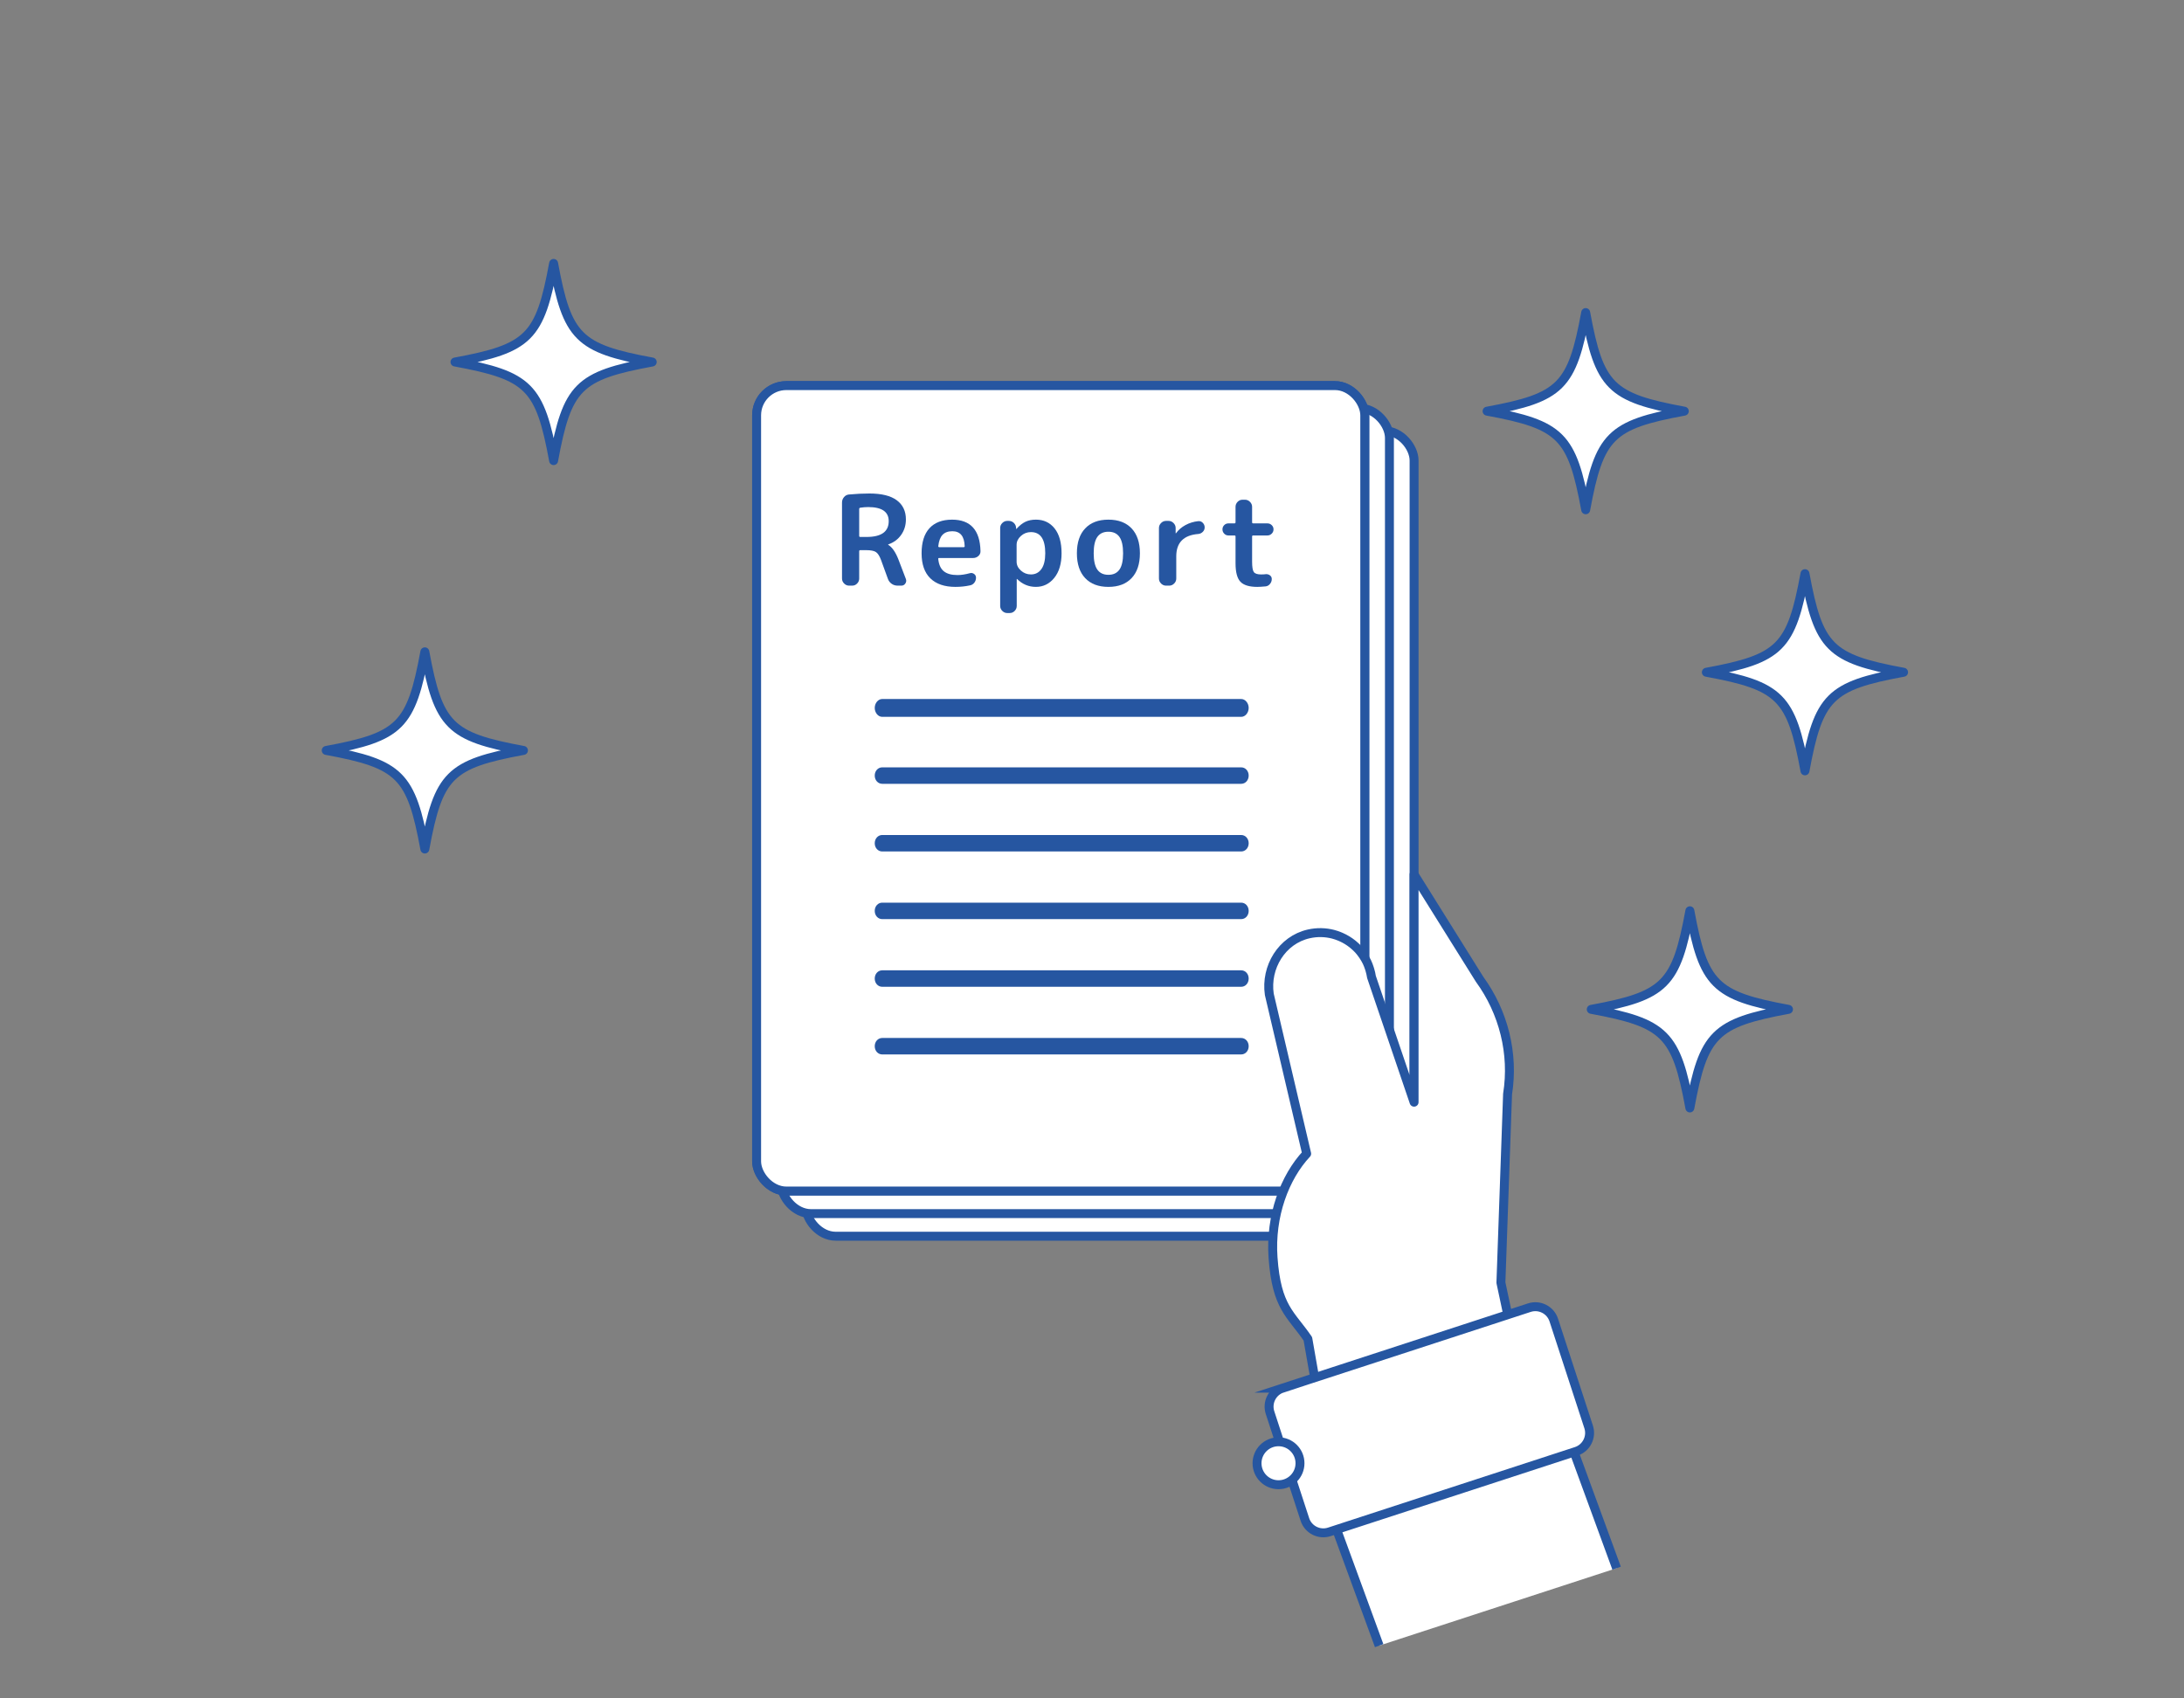 <?xml version="1.0" encoding="UTF-8"?>
<svg id="_レイヤー_2" data-name="レイヤー 2" xmlns="http://www.w3.org/2000/svg" viewBox="0 0 450 350">
  <rect x="0" y="0" width="450" height="350" fill="#808080" stroke="none"/>
  <defs>
    <style>
      .cls-1, .cls-2, .cls-3 {
        fill: none;
      }

      .cls-4, .cls-5, .cls-6 {
        fill: #fff;
      }

      .cls-4, .cls-5, .cls-2, .cls-3 {
        stroke: #2656a1;
        stroke-width: 1.842px;
      }

      .cls-4, .cls-3 {
        stroke-miterlimit: 10;
      }

      .cls-5, .cls-2 {
        stroke-linejoin: round;
      }

      .cls-5, .cls-2, .cls-3 {
        stroke-linecap: round;
      }

      .cls-7 {
        fill: #2656a1;
      }
    </style>
  </defs>
  <g id="_レイヤー_5" data-name="レイヤー 5">
    <g>
      <rect class="cls-1" width="450" height="350" rx=".01" ry=".01"/>
      <g>
        <path class="cls-4" d="M333.092,323.169l-13.746-37.544c-.572-1.755-2.46-2.713-4.214-2.14l-42.572,13.887c-1.755,.572-2.713,2.459-2.141,4.214l13.746,37.544"/>
        <g>
          <rect class="cls-6" x="166.054" y="88.777" width="125.309" height="165.98" rx="6.125" ry="6.125"/>
          <rect class="cls-3" x="166.054" y="88.777" width="125.309" height="165.98" rx="6.125" ry="6.125"/>
        </g>
        <g>
          <rect class="cls-6" x="160.975" y="84.121" width="125.309" height="165.98" rx="6.125" ry="6.125"/>
          <rect class="cls-3" x="160.975" y="84.121" width="125.309" height="165.98" rx="6.125" ry="6.125"/>
        </g>
        <g>
          <rect class="cls-6" x="155.895" y="79.465" width="125.309" height="165.98" rx="6.125" ry="6.125"/>
          <rect class="cls-3" x="155.895" y="79.465" width="125.309" height="165.98" rx="6.125" ry="6.125"/>
        </g>
        <g>
          <rect class="cls-6" x="155.895" y="79.465" width="125.309" height="165.98" rx="6.125" ry="6.125"/>
          <rect class="cls-3" x="155.895" y="79.465" width="125.309" height="165.98" rx="6.125" ry="6.125"/>
        </g>
        <path class="cls-5" d="M269.231,237.753l-7.699-32.847c-.816-5.603,2.598-11.203,8.122-12.449,1.731-.39,3.442-.339,5.028,.07,0,0,.001-0,.001-0,.001,0,.001,0,.002,.001,.458,.118,.901,.275,1.335,.451,.093,.038,.184,.077,.276,.117,.851,.373,1.647,.854,2.371,1.43,.081,.065,.161,.131,.24,.198,.351,.297,.691,.609,1.002,.949l.001,.001c.311,.34,.592,.707,.857,1.087,.064,.092,.126,.184,.187,.277,.251,.384,.486,.779,.687,1.197,.003,.006,.007,.012,.009,.017,.201,.42,.366,.862,.512,1.313,.037,.114,.072,.228,.105,.344,.133,.461,.247,.931,.318,1.419l8.778,25.808-0-46.929,13.492,21.588c4.953,6.803,7.098,15.352,5.772,23.662l-1.372,38.873,2.988,14.027s-31.918,15.438-32.914,15.77c-.242,.081-.586-1.379-.967-3.622l-5.407,5.282-3.478-19.88c-3.516-5.146-6.436-6.408-7.173-16.723-.615-8.614,2.396-16.59,6.926-21.432Z"/>
        <path class="cls-4" d="M267.749,277.01h53.51c2.204,0,3.993,1.789,3.993,3.993v23.161c0,2.204-1.789,3.994-3.994,3.994h-53.509c-2.204,0-3.993-1.789-3.993-3.993v-23.16c0-2.204,1.789-3.994,3.994-3.994Z" transform="translate(-76.217 105.759) rotate(-18.067)"/>
        <path class="cls-4" d="M259.003,301.542c0,2.445,1.981,4.427,4.426,4.427,2.445-0,4.427-1.982,4.427-4.427-0-2.444-1.982-4.426-4.427-4.426-2.445,0-4.426,1.982-4.426,4.426Z"/>
        <path class="cls-1" d="M271.739,196.107s6.678-1.727,6.678,8.044c0,.875-9.099,2.309-9.82,2.421-.034,.005-.051-.003-.066-.034-.333-.648-4.37-8.828,3.208-10.431Z"/>
        <g>
          <path class="cls-7" d="M174.955,120.688c-.394,0-.736-.146-1.026-.437-.291-.29-.437-.633-.437-1.026v-15.678c0-.41,.137-.778,.411-1.104,.273-.324,.616-.504,1.026-.538,1.454-.137,2.857-.206,4.208-.206,2.514,0,4.396,.467,5.645,1.398,1.248,.933,1.873,2.245,1.873,3.939,0,1.215-.33,2.283-.988,3.207-.659,.924-1.544,1.574-2.656,1.95-.018,0-.026,.009-.026,.025,0,.035,.008,.052,.026,.052,.821,.513,1.522,1.522,2.104,3.027l1.54,4.028c.119,.325,.081,.634-.116,.924-.197,.291-.466,.437-.808,.437h-.795c-.445,0-.847-.124-1.206-.372s-.616-.577-.77-.988l-1.437-3.951c-.308-.821-.659-1.36-1.052-1.616-.394-.257-1.069-.385-2.027-.385h-1.181c-.154,0-.231,.076-.231,.23v5.619c0,.394-.141,.736-.423,1.026-.282,.291-.62,.437-1.013,.437h-.642Zm2.078-15.806v5.567c0,.138,.077,.205,.231,.205h1.283c3.044,0,4.567-1.086,4.567-3.259,0-1.933-1.411-2.899-4.234-2.899-.513,0-1.052,.043-1.617,.129-.154,.034-.231,.12-.231,.257Z"/>
          <path class="cls-7" d="M196.868,120.945c-2.241,0-3.964-.586-5.17-1.758-1.206-1.172-1.809-2.896-1.809-5.171,0-2.258,.539-3.977,1.616-5.157,1.078-1.18,2.634-1.771,4.67-1.771,3.797,0,5.748,2.155,5.85,6.467,.017,.41-.128,.753-.436,1.026-.308,.273-.667,.41-1.078,.41h-7.005c-.154,0-.214,.077-.18,.23,.12,1.146,.5,1.98,1.142,2.502,.642,.522,1.578,.783,2.81,.783,.77,0,1.625-.129,2.566-.386,.308-.085,.594-.033,.86,.154,.265,.188,.397,.445,.397,.77,0,.395-.115,.74-.346,1.04-.231,.299-.535,.483-.911,.551-.958,.206-1.95,.309-2.977,.309Zm-.641-11.47c-.873,0-1.544,.243-2.015,.731-.471,.487-.766,1.27-.885,2.348,0,.137,.068,.205,.206,.205h5.029c.137,0,.205-.068,.205-.205-.068-2.053-.915-3.079-2.54-3.079Z"/>
          <path class="cls-7" d="M207.542,126.333c-.394,0-.735-.146-1.026-.437-.291-.291-.436-.633-.436-1.026v-16.062c0-.394,.145-.735,.436-1.026s.633-.437,1.026-.437h.308c.411,0,.761,.141,1.052,.423,.291,.283,.445,.629,.462,1.04v.18c0,.017,.009,.025,.026,.025,.017,0,.034-.009,.051-.025,.616-.685,1.231-1.172,1.848-1.463,.616-.291,1.334-.437,2.155-.437,1.607,0,2.891,.604,3.849,1.81s1.437,2.912,1.437,5.118c0,2.139-.5,3.828-1.501,5.068s-2.262,1.86-3.785,1.86c-1.488,0-2.78-.539-3.875-1.617-.018-.017-.035-.025-.051-.025-.018,0-.026,.009-.026,.025v5.543c0,.394-.141,.735-.423,1.026-.282,.29-.62,.437-1.014,.437h-.513Zm1.925-14.062v3.489c0,.685,.295,1.292,.885,1.822,.59,.53,1.278,.795,2.065,.795,.906,0,1.625-.367,2.155-1.104,.53-.735,.795-1.821,.795-3.259,0-2.907-.984-4.361-2.951-4.361-.787,0-1.476,.265-2.065,.795-.59,.53-.885,1.138-.885,1.822Z"/>
          <path class="cls-7" d="M233.163,119.135c-1.138,1.206-2.732,1.81-4.785,1.81s-3.648-.604-4.786-1.81-1.706-2.912-1.706-5.119c0-2.206,.568-3.912,1.706-5.118s2.733-1.81,4.786-1.81,3.647,.604,4.785,1.81,1.707,2.912,1.707,5.118c0,2.207-.569,3.913-1.707,5.119Zm-2.515-8.493c-.505-.709-1.262-1.064-2.271-1.064-1.01,0-1.767,.355-2.271,1.064-.505,.71-.757,1.835-.757,3.374,0,1.54,.252,2.665,.757,3.375s1.262,1.064,2.271,1.064c1.009,0,1.766-.354,2.271-1.064s.757-1.835,.757-3.375c0-1.539-.252-2.664-.757-3.374Z"/>
          <path class="cls-7" d="M240.258,120.688c-.394,0-.736-.146-1.026-.437-.291-.29-.437-.633-.437-1.026v-10.417c0-.394,.146-.735,.437-1.026,.29-.291,.633-.437,1.026-.437h.513c.394,0,.735,.146,1.026,.437s.437,.633,.437,1.026v1.077c0,.018,.008,.025,.025,.025,.034,0,.052-.008,.052-.025,.496-.684,1.146-1.244,1.95-1.681,.804-.437,1.685-.705,2.643-.809,.359-.033,.667,.082,.924,.347,.257,.266,.385,.577,.385,.937s-.128,.667-.385,.924-.564,.402-.924,.437c-3.028,.239-4.542,1.779-4.542,4.618v4.567c0,.394-.146,.736-.436,1.026-.292,.291-.634,.437-1.026,.437h-.642Z"/>
          <path class="cls-7" d="M253.112,110.347c-.342,0-.633-.124-.872-.372-.24-.248-.359-.543-.359-.885,0-.343,.119-.633,.359-.873,.239-.239,.53-.359,.872-.359h1.232c.153,0,.23-.076,.23-.23v-3.182c0-.394,.142-.735,.424-1.026s.619-.437,1.013-.437h.514c.394,0,.735,.146,1.026,.437s.437,.633,.437,1.026v3.182c0,.154,.076,.23,.23,.23h2.925c.343,0,.638,.12,.886,.359,.248,.24,.372,.53,.372,.873,0,.342-.124,.637-.372,.885s-.543,.372-.886,.372h-2.925c-.154,0-.23,.068-.23,.205v5.184c0,1.112,.119,1.83,.358,2.155,.24,.325,.735,.487,1.488,.487,.411,0,.719-.017,.924-.051,.342-.034,.642,.043,.898,.23,.257,.188,.385,.445,.385,.77,0,.377-.124,.715-.372,1.014-.248,.3-.552,.466-.911,.501-.753,.067-1.317,.103-1.693,.103-1.659,0-2.822-.355-3.489-1.065-.667-.709-1.001-1.979-1.001-3.811v-5.517c0-.137-.077-.205-.23-.205h-1.232Z"/>
        </g>
        <path class="cls-7" d="M257.283,145.888c0,.972-.689,1.838-1.537,1.838h-73.975c-.849,0-1.538-.866-1.538-1.838s.689-1.838,1.538-1.838h73.975c.849,0,1.537,.866,1.537,1.838Z"/>
        <path class="cls-7" d="M257.283,159.83c0,.972-.689,1.696-1.537,1.696h-73.975c-.849,0-1.538-.724-1.538-1.696,0-.972,.689-1.696,1.538-1.696h73.975c.849,0,1.537,.725,1.537,1.696Z"/>
        <path class="cls-7" d="M257.283,173.773c0,.972-.689,1.696-1.537,1.696h-73.975c-.849,0-1.538-.724-1.538-1.696,0-.972,.689-1.696,1.538-1.696h73.975c.849,0,1.537,.725,1.537,1.696Z"/>
        <path class="cls-7" d="M257.283,187.715c0,.972-.689,1.696-1.537,1.696h-73.975c-.849,0-1.538-.724-1.538-1.696,0-.972,.689-1.696,1.538-1.696h73.975c.849,0,1.537,.725,1.537,1.696Z"/>
        <path class="cls-7" d="M257.283,201.658c0,.972-.689,1.696-1.537,1.696h-73.975c-.849,0-1.538-.724-1.538-1.696,0-.972,.689-1.696,1.538-1.696h73.975c.849,0,1.537,.725,1.537,1.696Z"/>
        <path class="cls-7" d="M257.283,215.6c0,.972-.689,1.696-1.537,1.696h-73.975c-.849,0-1.538-.724-1.538-1.696,0-.972,.689-1.696,1.538-1.696h73.975c.849,0,1.537,.725,1.537,1.696Z"/>
        <g>
          <path class="cls-6" d="M134.386,74.603c-15.238,2.805-17.513,5.079-20.318,20.318-2.805-15.238-5.079-17.513-20.318-20.318,15.238-2.805,17.513-5.079,20.318-20.318,2.805,15.238,5.079,17.513,20.318,20.318Z"/>
          <path class="cls-2" d="M134.386,74.603c-15.238,2.805-17.513,5.079-20.318,20.318-2.805-15.238-5.079-17.513-20.318-20.318,15.238-2.805,17.513-5.079,20.318-20.318,2.805,15.238,5.079,17.513,20.318,20.318Z"/>
        </g>
        <g>
          <path class="cls-6" d="M107.854,154.646c-15.238,2.805-17.513,5.079-20.318,20.318-2.805-15.238-5.079-17.513-20.318-20.318,15.238-2.805,17.513-5.079,20.318-20.318,2.805,15.238,5.079,17.513,20.318,20.318Z"/>
          <path class="cls-2" d="M107.854,154.646c-15.238,2.805-17.513,5.079-20.318,20.318-2.805-15.238-5.079-17.513-20.318-20.318,15.238-2.805,17.513-5.079,20.318-20.318,2.805,15.238,5.079,17.513,20.318,20.318Z"/>
        </g>
        <g>
          <path class="cls-6" d="M392.221,138.536c-15.238,2.805-17.513,5.079-20.318,20.318-2.805-15.238-5.079-17.513-20.318-20.318,15.238-2.805,17.513-5.079,20.318-20.318,2.805,15.238,5.079,17.513,20.318,20.318Z"/>
          <path class="cls-2" d="M392.221,138.536c-15.238,2.805-17.513,5.079-20.318,20.318-2.805-15.238-5.079-17.513-20.318-20.318,15.238-2.805,17.513-5.079,20.318-20.318,2.805,15.238,5.079,17.513,20.318,20.318Z"/>
        </g>
        <g>
          <path class="cls-6" d="M347.041,84.732c-15.238,2.805-17.513,5.079-20.318,20.318-2.805-15.238-5.079-17.513-20.318-20.318,15.238-2.805,17.513-5.079,20.318-20.318,2.805,15.238,5.079,17.513,20.318,20.318Z"/>
          <path class="cls-2" d="M347.041,84.732c-15.238,2.805-17.513,5.079-20.318,20.318-2.805-15.238-5.079-17.513-20.318-20.318,15.238-2.805,17.513-5.079,20.318-20.318,2.805,15.238,5.079,17.513,20.318,20.318Z"/>
        </g>
        <g>
          <path class="cls-6" d="M368.506,208.005c-15.238,2.805-17.513,5.079-20.318,20.318-2.805-15.238-5.079-17.513-20.318-20.318,15.238-2.805,17.513-5.079,20.318-20.318,2.805,15.238,5.079,17.513,20.318,20.318Z"/>
          <path class="cls-2" d="M368.506,208.005c-15.238,2.805-17.513,5.079-20.318,20.318-2.805-15.238-5.079-17.513-20.318-20.318,15.238-2.805,17.513-5.079,20.318-20.318,2.805,15.238,5.079,17.513,20.318,20.318Z"/>
        </g>
      </g>
    </g>
  </g>
</svg>